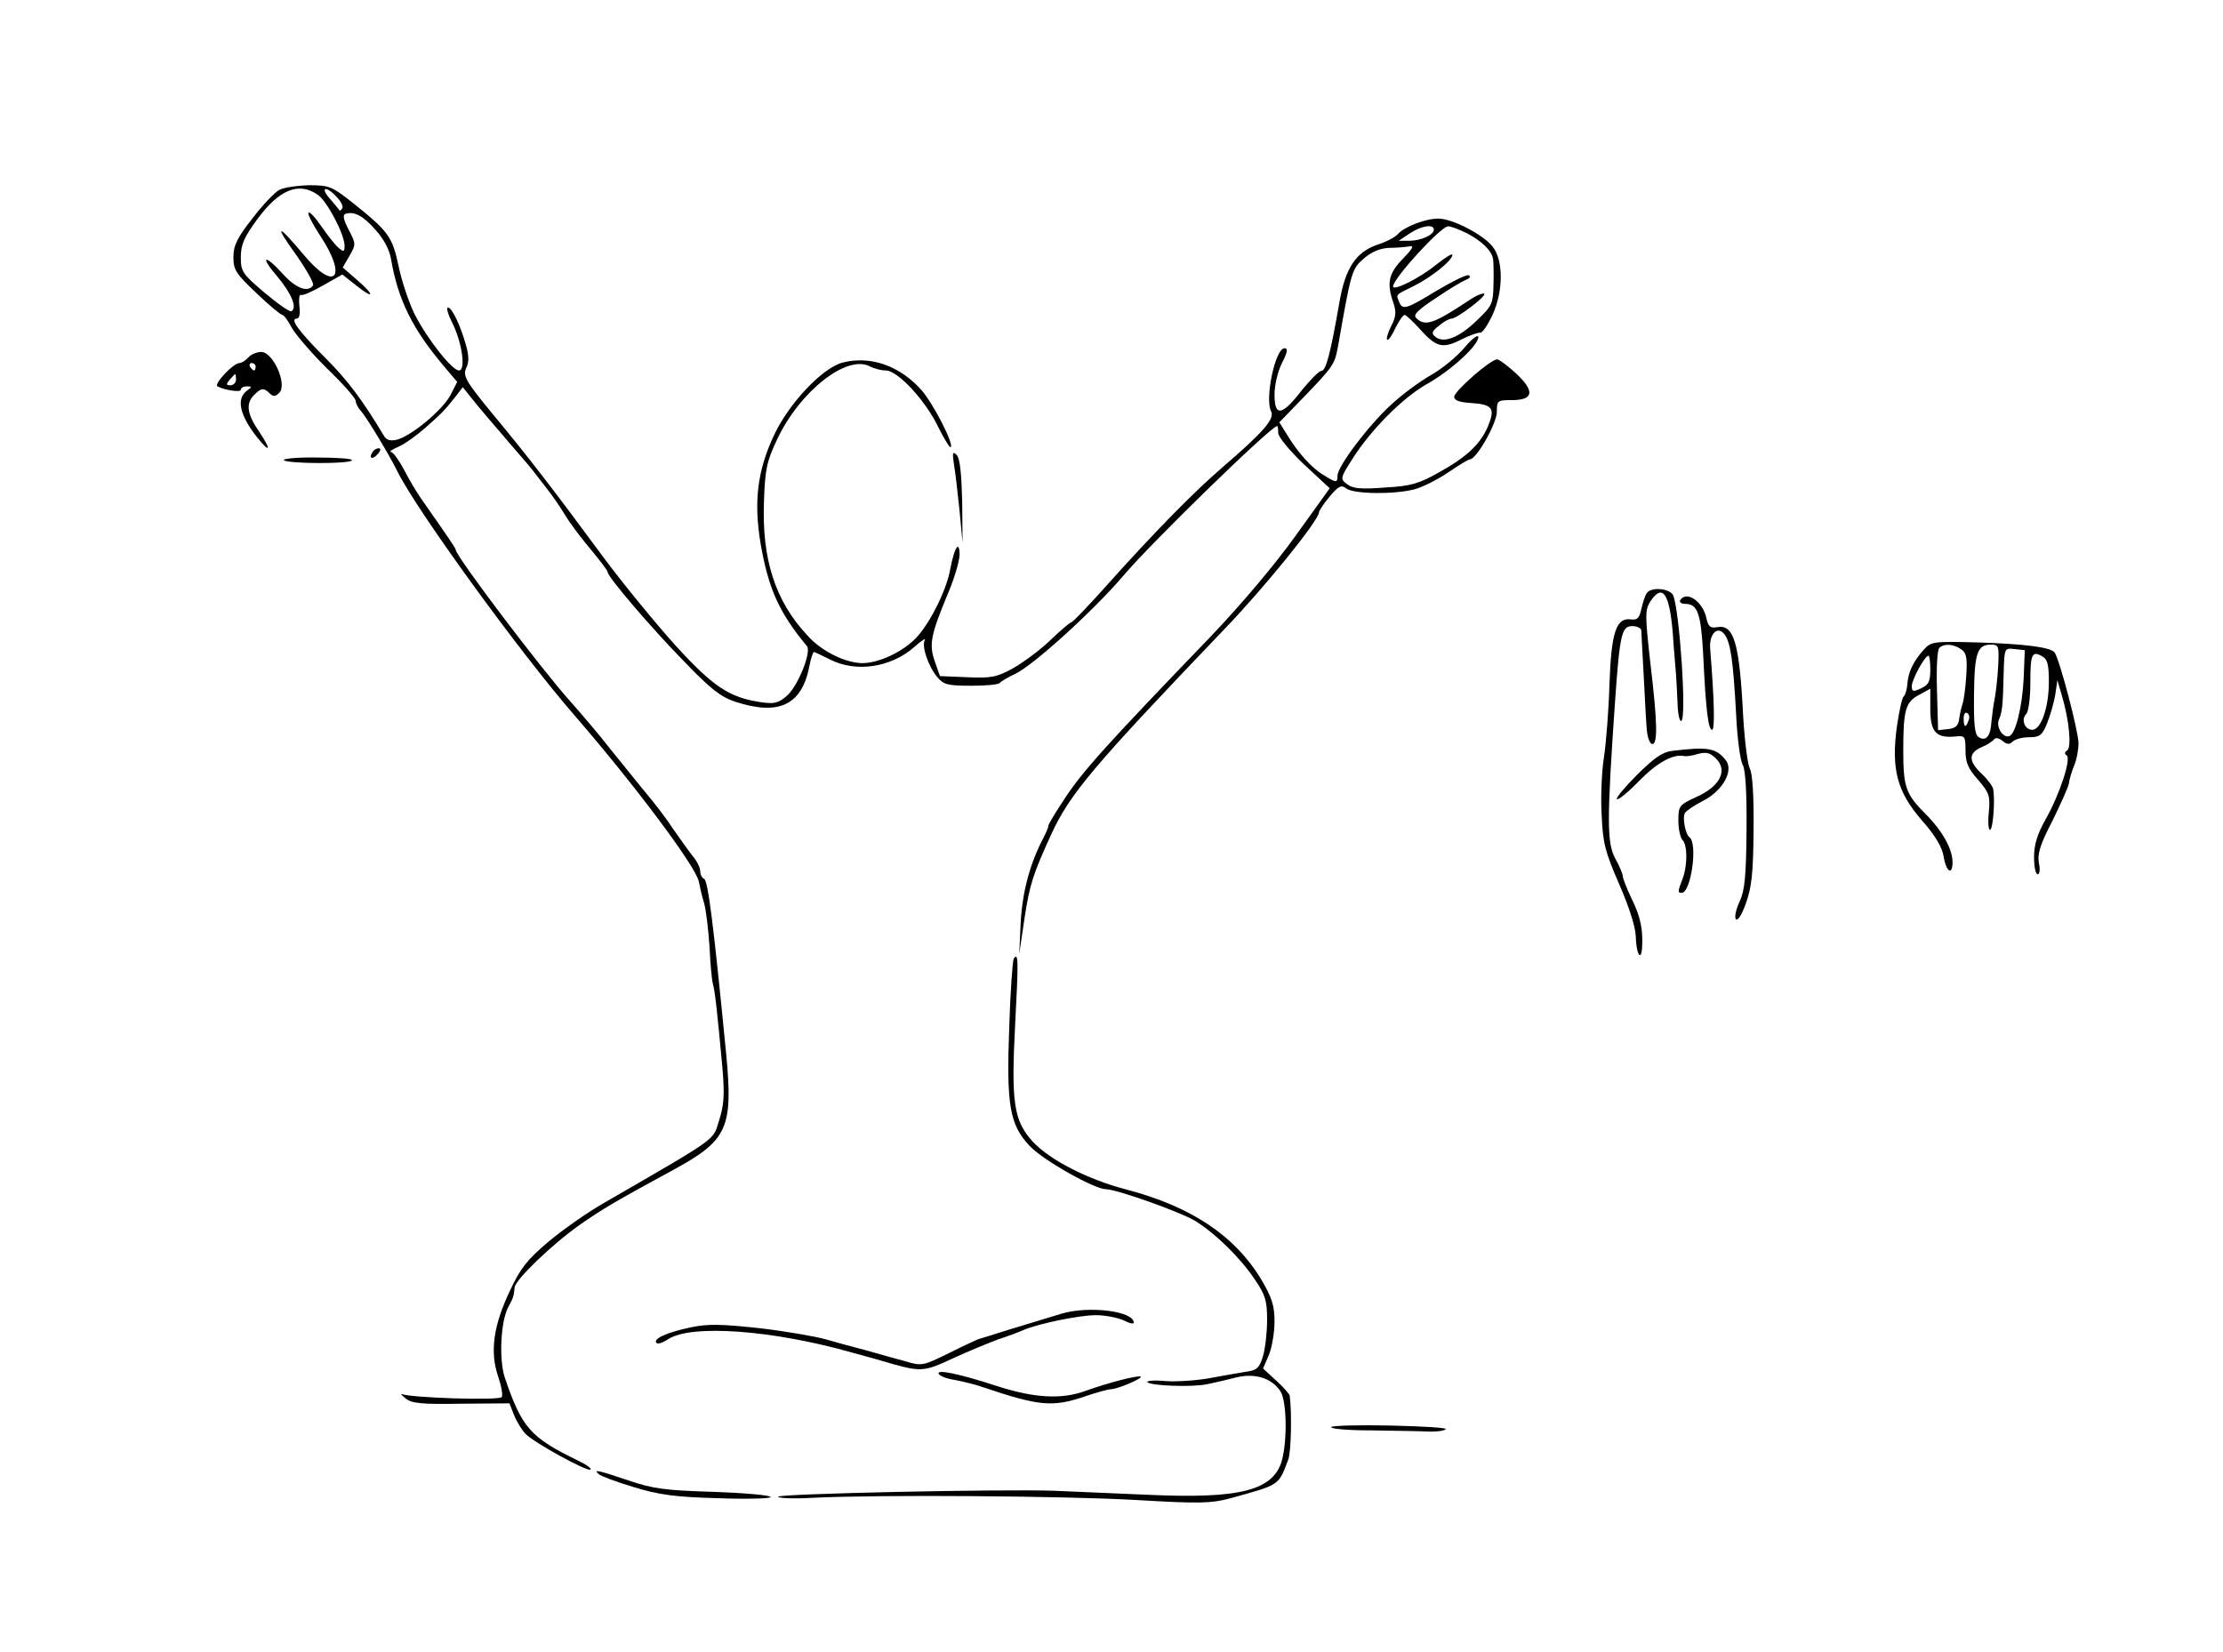 <svg width="600" height="446" viewBox="0 0 600 446" fill="none" xmlns="http://www.w3.org/2000/svg">
<path d="M75.3 51.3C74.1 52 70.8 55.4 68.1 59C64 64.2 63 66.3 63 69.4C63 72.9 63.7 73.9 69.2 79.1C72.6 82.4 75.8 85 76.2 85C76.6 85 77.7 86.5 78.6 88.2C79.5 90 83.8 95 88.1 99.3C92.5 103.5 96 107.5 96 108.2C96 108.8 96.6 110.1 97.4 110.9C99 112.7 105.2 123 107.4 127.5C112.4 137.6 140.3 176.2 155.5 193.6C171.9 212.6 187.7 233.8 188.6 237.9C188.9 239.4 189.5 242.1 190.1 244C190.6 245.9 191.2 251.1 191.5 255.5C191.7 259.9 192.1 264.4 192.4 265.5C193 267.6 193.6 273.2 195 288.4C195.6 295.6 195.4 298.3 194.1 302.4C192.3 308 194.5 306.5 163.2 324.6C158.6 327.2 151.8 332 148 335.2C142.3 340 140.4 342.4 137.6 348.5C133.2 357.7 132.2 364.8 134.4 371.4C135.3 374 135.8 376.6 135.4 377.1C134.8 378.1 110.7 377.3 108.5 376.3C108 376.1 108.4 376.6 109.5 377.5C111.1 378.8 113.8 379.1 124.5 378.9L137.5 378.8L138.8 382.1C139.6 384 141 386.2 141.9 387.1C144.6 389.7 158.2 397.1 159.3 396.7C159.9 396.5 158.4 395.4 155.9 394.2C143.2 388 140.9 385.5 136.3 372C134.6 367.1 135.1 356.4 137.3 352.6C138.5 350.4 138.7 349.8 138.9 347.5C139.1 345.4 149.1 335.8 156.5 330.6C162.5 326.4 166.2 324.2 181.7 315.8C196.4 307.8 197.9 304.5 196 284.5C192.6 249.7 191.1 237.5 190 237.2C189.5 237 189 236.1 189 235.2C189 234.2 188.1 232.4 186.9 231C185.8 229.6 183.4 226.2 181.5 223.5C179.7 220.7 176.2 216.2 173.8 213.4C171.4 210.5 167.3 205.3 164.5 201.9C161.8 198.4 157 192.8 154 189.4C146.4 181 123 150.1 123 148.4C123 148 121.3 145.5 113.6 134.5C112.4 132.8 110.4 129.4 109 126.7C107.6 124.1 106.1 122 105.5 122C105 121.9 105.9 121.3 107.5 120.6C109.2 119.9 112.5 117.5 114.9 115.4C119.5 111.3 119.8 111 123 107L124.9 104.5L127.7 108C129.2 109.9 133.4 114.8 137 119C140.6 123.1 143.8 126.9 144.2 127.5C144.6 128 146 129.8 147.3 131.5C148.6 133.1 151 136.5 152.5 139C154 141.5 157.3 145.8 159.7 148.6C162 151.4 164 154 164 154.4C164 155.7 175.6 169.3 184.7 178.6C191.7 185.9 194.5 188.1 198.4 189.4C210.3 193.3 216.5 190.3 218.5 179.6C218.9 177.6 219.4 176 219.7 176C219.9 176 221.8 176.9 224 178C231 181.6 240.4 180.2 246.7 174.7C248.7 172.9 250 172.1 249.6 172.8C248.7 174.4 250.5 179.8 253 182.8C254.7 184.8 255.8 185.1 262.1 185.1C266.1 185.1 269.6 184.8 269.9 184.3C270.2 183.9 272.1 182.8 274 181.9C278.9 179.6 295.2 164.8 303.2 155.4C310.7 146.5 343.1 115 344.7 115C344.9 115 345 115.8 345 116.9C345 117.9 348.1 121.7 351.9 125.3L358.9 131.8L349.7 144.6C344.2 152.3 335 163.2 326.6 172C298 201.7 292.1 208.3 287.2 215.8C284.9 219.3 283 222.4 283 222.8C283 223.2 282.4 224.7 281.6 226.2C278 233.1 276 240.5 275.5 248.8L275.1 257.5L276.5 248C277.9 238.8 278.8 236 283.6 225.5C288.7 214.3 294.9 207 330.4 169.9C341.3 158.6 356 140.4 356 138.3C356 137.9 357.3 135.9 358.9 134C361.3 131.2 362 130.8 363.3 131.8C365.2 133.4 376.3 133.5 381.7 132.1C384 131.5 388.1 129.4 390.9 127.5C393.7 125.6 396.3 124 396.7 124C398.5 124 404 114.3 404 111.2C404 108.1 404.2 108 408 108C414 108 414.3 105.6 409.2 100.8C406.9 98.7 404.6 97 404.1 97C402.3 97 392.5 105.6 392.5 107.1C392.5 108.1 393.9 108.6 397.3 108.8C402.9 109.2 403.6 110.3 401.6 115.1C399.6 119.8 396 123.3 388.4 127.5C382.9 130.6 380.8 131.2 373.8 131.6C367.4 132.1 365.1 131.9 363.6 130.7C361.7 129.3 361.7 129.1 365 123.9C370 116 378.6 107.4 384.9 103.8C391.4 100.2 399 93.3 399 91C399 90.2 397.4 91.3 395.3 93.8C393.3 96.2 389.3 99.5 386.3 101.2C383.3 102.9 378.4 106.5 375.4 109.3C369.3 114.9 361 125.9 361 128.4C361 130.4 360.7 130.4 357.2 128.2C354 126.3 350.3 122.2 347.3 117.2L345.3 114L351.4 107.7C359.9 98.9 360.2 98.4 361.1 93.7C364.7 73.2 364.8 72.6 368.2 69.7C370.3 67.9 372.6 67 375 66.9C376.9 66.9 379.3 66.7 380.4 66.5C381.8 66.2 381.3 67.1 378.6 69.9C374.8 73.8 374.2 76.4 376.1 81.8C376.9 84.2 376.8 85.5 375.5 88C374.6 89.8 374.1 91.4 374.4 91.7C374.7 92 375.7 90.6 376.6 88.6C377.6 86.6 378.7 85 379.1 85C379.5 85 381.4 86.8 383.3 88.9C387.7 93.8 389.4 94.2 394.5 91.6C396.7 90.5 399 89.7 399.5 89.8C400.1 89.9 401.5 87.8 402.8 85.1C405.8 78.6 405.8 70.3 402.9 66.6C400.3 63.3 392 59 388.2 59C384.7 59 378.8 61.3 377.2 63.3C376.5 64 374.2 65.3 371.9 66C366 68 363.1 72.3 361.5 81.7C359.1 95.4 357.9 100 356.7 100.1C356 100.1 353.7 102.5 351.4 105.3C346 112.3 344 112.6 344 106.5C344 103.9 344.9 100.2 346 98C347.5 95.1 347.7 94 346.7 94C344.2 94 341.3 107.7 343.1 111.1C344.1 113.1 340.8 116.8 330 126.1C322.1 132.9 311.4 143.8 298 158.8C293.5 163.8 289.5 168 289.1 168C288.8 168 286.2 170.2 283.5 172.8C280.7 175.5 276.2 178.8 273.4 180.4C269 182.8 267.5 183.1 261.1 182.8L253.7 182.5L252.3 178.5C250.7 173.9 251.2 171.4 255.9 160.1C257.6 156.1 259 151.4 259 149.6C258.9 145.7 257.6 147.8 256.5 153.5C255.6 158.9 251.4 167.5 247.7 171.7C244.2 175.7 237.4 179 232.7 179C228.1 178.9 221.7 175.8 217.9 171.5C209.2 162.2 205.6 150.9 206.2 135.3C206.5 126.7 206.9 124.6 209.8 118.5C215.9 105.6 228.6 95.6 234.8 98.9C235.9 99.5 237.9 100 239.1 100C242.3 100 249.9 108.2 253.3 115.4C254.9 118.6 256.4 121 256.6 120.7C257.5 119.8 251.9 109 248.8 105.4C242.9 98.7 234.9 95.9 227.3 97.9C221.9 99.4 212.9 108.9 208.9 117.5C204.4 127.1 203.4 135.4 205.3 146.8C207.4 158.9 210.3 165.4 217.8 174.4C219.1 176 215.3 185.3 212.4 187.8C210.1 189.8 209 190.1 205.1 189.5C196.8 188.2 192.5 185.4 182.2 174.1C176.9 168.2 168.2 157.6 163 150.6C148.9 131.5 142.4 123.1 133.1 111.9C125.7 102.9 124.9 101.5 125.8 99.4C126.6 97.9 126.6 96 125.8 93.3C124.4 88.1 122 83 120.9 83C120.4 83 120.9 84.8 122 87C124.7 92.3 125.8 100 123.9 100C122 100 115.4 91.6 111.9 84.8C110.4 81.7 108.4 75.9 107.6 71.9C105.9 63.9 104.9 62.5 95.4 54.9C89.6 50.3 88.9 50 83.4 50C80.1 50.1 76.5 50.6 75.3 51.3ZM85.8 52.6C88.3 54.3 93 63.3 93 66.3C93 68 92.8 68.1 91.4 66.9C90.5 66.2 88.5 63.6 86.8 61.2C85.2 58.8 83.6 57.1 83.3 57.4C82.9 57.7 84.4 60.5 86.4 63.6C93.9 74.9 90.5 79 82 68.8C74.8 60.2 73.8 60.3 80 68.9C82.8 72.9 84.8 76.5 84.5 77C83.2 79.1 79.8 77.8 76.4 74C71.3 68.4 70 69 74.9 74.7C78.8 79.4 80.2 83 78.7 84C78.2 84.3 75 82 71.4 79C65.4 73.9 65 73.3 65 69.4C65 66 65.9 64 69.5 59.1C75.4 51.1 80.7 49 85.8 52.6ZM90.9 53.2C92 54.3 92.7 55.7 92.4 56.2C92.1 56.7 91.7 57 91.6 56.8C91.6 56.6 90.4 55.3 89.1 53.7C86.2 50.5 88 50 90.9 53.2ZM101.4 62.1C103.5 64.4 105.1 67.4 105.5 69.7C107.4 81 111.4 89 120.2 99.3L123.4 103.1L121.5 106.8C119.3 110.8 111 117.7 107.1 118.7C105.3 119.1 104.3 118.8 103.6 117.6C97.8 107.9 93.7 102.5 87.9 96.7C80.6 89.4 78.1 86 80.1 86C80.8 86 81.1 84.7 80.8 82.6C80.6 80.7 80.8 79.4 81.2 79.6C81.6 79.9 84.3 78.7 87.1 77.1L92.4 74.1L96.2 77.1C101.1 81 101.2 79.7 96.3 75.5L92.5 72.2L94.3 69.1C96.1 66 96.1 65.8 94.1 62C92.7 59.3 92.4 58 93.3 57.7C95.6 57 98 58.2 101.4 62.1ZM387 62C387 63.4 383.5 65 380.3 65H377.5L380.5 63C383.7 60.9 387 60.4 387 62ZM395.8 62.9C399.9 65 402.7 67.7 403 70C403.1 70.8 403.2 73.9 403.1 76.9C403 82 402.7 82.6 398.6 86.5C393.9 91.1 389.6 92.8 387.4 90.9C386.3 90 386.4 89.5 388.4 87.9C389.7 86.8 391.2 86 391.8 86C393.2 86 401.3 79.9 400.6 79.3C400.3 79 398.3 79.8 396.3 81.2C386.8 87.5 384.6 88.2 382.2 85.8C381.4 85 382.6 83.7 387.5 80.5C391 78.1 394.7 75.9 395.7 75.5C396.8 75.1 397 74.6 396.4 74.3C395.7 74.1 391.9 76 387.7 78.5C379.5 83.5 378.5 83.8 377.6 81.4C376.8 79.4 376.5 79.7 381.6 77.2C386.4 74.8 392 70.3 392 68.8C392 68.3 390.1 69.5 387.7 71.4C383.3 75 376 78.7 376 77.3C376.1 75.1 388.7 61.3 390.8 61.1C391.5 61 393.7 61.9 395.8 62.9Z" fill="black"/>
<path d="M67 96.5C66.3 97.3 65.2 98 64.6 98C63 98 57.6 103.7 58.7 104.3C60.6 105.3 65 106 65 105.2C65 104.7 65.7 104.3 66.6 104.3C68.1 104.3 68.1 104.4 66.6 105.5C63.7 107.7 64.7 112.2 69.6 118.3C73 122.5 73.2 121.4 70 116.6C66.6 111.7 66.3 108.9 68.6 106.6C70.5 104.7 71.2 104.6 72.8 106.2C73.8 107.1 74.3 107.1 75.4 106C77.6 103.7 73.7 95 70.5 95C69.3 95 67.7 95.7 67 96.5ZM69 99C69 99.5 68.8 100 68.6 100C68.3 100 67.8 99.5 67.5 99C67.2 98.4 67.4 98 67.9 98C68.5 98 69 98.4 69 99ZM63.7 102.5C63.7 103.3 63 104 62.2 104C61 104 61 103.7 62 102.5C62.7 101.7 63.3 101 63.5 101C63.6 101 63.7 101.7 63.7 102.5Z" fill="black"/>
<path d="M100.5 122.1C99.4 123.8 100.6 124.2 102 122.5C102.8 121.6 102.8 121 102.2 121C101.6 121 100.8 121.5 100.5 122.1Z" fill="black"/>
<path d="M257.5 125.5C257.9 127.7 258.5 133.3 259 138L259.8 146.5L259.7 135.3C259.5 127.7 259.1 123.7 258.2 122.8C257.1 121.7 257 122.2 257.5 125.5Z" fill="black"/>
<path d="M76.6 124.2C77.3 125.2 95 125.3 95 124.2C95 123.8 90.8 123.5 85.6 123.5C80.4 123.4 76.4 123.8 76.6 124.2Z" fill="black"/>
<path d="M444.4 160.2C444 160.8 443.4 162.7 443 164.4C442.5 166.8 441.9 167.4 440.3 167.2C436.2 166.6 434.9 170.6 434.4 184.7C434.2 191.7 433.5 200.6 432.9 204.5C432.3 208.3 432 215.4 432.3 220.1C432.6 227.6 433.3 230.1 437 238.6C439.7 244.8 441.4 250.1 441.5 252.7C441.6 257.3 442.9 259.8 443.2 255.9C443.5 250.9 442.8 247.5 440.4 242.6C439.1 239.9 438 237.1 438 236.5C438 236 437.1 233.7 435.9 231.6C433.7 227.4 433.7 221.3 435.9 189.5C437.2 171 437.7 169 440.6 169C441.9 169 443 169.6 443 170.2C443 170.9 443.3 176 443.6 181.5C443.9 187 444.2 193.5 444.4 195.9C444.5 198.4 445.1 200.5 445.8 200.8C447.5 201.3 447.4 195.3 445.4 178.6C444 166 444 164.7 445.4 162.4C448.7 157.4 450.6 160 451.5 171C451.8 175.7 452.3 180.8 452.4 182.5C452.5 184.1 452.7 187.7 452.8 190.3C452.9 193 453.4 194.9 453.8 194.6C455.3 193.7 453.3 164.7 451.6 160.7C450.7 158.8 445.5 158.3 444.4 160.2Z" fill="black"/>
<path d="M453.5 162C453.2 162.5 453.8 163 454.8 163C458.2 163 459.1 165.5 459.7 176.7C460.4 191.8 461.1 197 462.1 197C462.9 197 462.7 189 461.6 175.3C461.2 171.1 463.6 168.7 465.5 171.3C467.1 173.5 467.8 178.3 468.6 193C468.9 199.3 469.7 205.4 470.4 206.5C471.1 207.8 471.5 214 471.4 224C471.3 236.6 470.9 240.3 469.6 243.2C468.6 245.3 468.1 247.4 468.5 248.1C469 248.7 470.1 247 471.2 243.9C472.8 239.5 473.2 235.7 473.3 224C473.4 214.7 473 208.8 472.3 207.5C471.7 206.4 470.9 200.1 470.5 193.5C469.5 173.4 468 168.4 463.4 169.3C461.6 169.6 461.1 169.1 460.6 167C459.7 162.4 455.2 159.3 453.5 162Z" fill="black"/>
<path d="M519.3 175.3C516.5 178.4 515 181.4 514.8 184.7C514.7 186.2 514.2 187.7 513.8 188C513.4 188.3 512.6 191.9 512 196C510.4 207.5 512 213.7 518.7 221.4C522.4 225.6 524.2 228.7 524.6 231.2C525.3 235.4 527 236.4 527 232.7C527 229.2 524.2 224.2 519.9 219.9C514.4 214.4 513.7 212.6 513.7 202.6C513.7 191.6 514.3 189.4 518.1 187.5L521 185.9V191.4C521 197.6 522.6 199.3 527.8 198.8C530.3 198.5 530.5 198.7 530.5 202.6C530.5 205.8 531.2 207.5 533.9 210.5C536.9 214 537.2 214.8 536.8 219.2C536.5 221.8 536.7 224 537.1 224C537.9 224 538.5 216.5 538 213.1C537.9 212.3 536.5 210.4 534.9 208.9C531.3 205.5 531.2 203.3 534.8 201.7C536.3 201.1 537.8 200.1 538.2 199.6C538.6 199 539.5 199.2 540.5 200C541.7 201 542.4 201 543.2 200.2C543.9 199.5 545.9 199 547.7 199C550.5 199 551.2 198.5 552.5 195.3C553.3 193.3 554.3 189.9 554.7 187.7L555.3 183.6L556.5 187.7C558.5 194.4 559.2 201.8 557.9 202.6C557.2 203 557.2 203.5 557.8 203.9C559.1 204.7 556 214.3 552.1 221.2C549.9 225.1 549 228 549 231.3C549 233.9 549.4 236 550 236C550.5 236 550.7 234.7 550.3 232.9C549.9 230.5 550.6 228 553.9 221.7C556.1 217.2 558.2 212.6 558.4 211.5C558.5 210.4 559.2 208.2 559.8 206.7C560.5 205.1 561 202.4 561 200.6C561 197.5 556 178.4 554.6 176.2C553.7 174.7 546.5 173.8 533.4 173.4C521.9 173.1 521.2 173.2 519.3 175.3ZM529.4 175.3C530.8 176.3 531 177.7 530.7 182.5C530.5 185.8 530 189.2 529.7 190C529.4 190.8 529 192.6 528.8 194C528.6 195.9 527.8 196.6 525.8 196.8L523.1 197.1L522.8 186.3C522.6 179.9 522.9 175.2 523.5 174.8C525 173.6 527.4 173.9 529.4 175.3ZM539.3 180.2C539.1 183.7 538.6 187.6 538.3 189C538 190.4 537.7 193 537.5 194.8C537.3 198.7 536 200.2 534.1 199C533 198.4 532.7 195.7 532.8 187.5C532.9 176.2 533.7 174 537.4 174C539.5 174 539.6 174.4 539.3 180.2ZM546.2 183.2C545.8 190.9 544 198.2 542.3 198.7C540.6 199.3 538.7 196.2 539.5 194.3C540.4 192.2 540.6 190.6 540.8 181.7C541 174.9 541 174.9 543.7 175.2L546.5 175.5L546.2 183.2ZM553 184.1C553 190.9 550.9 197 548.5 197C546.5 197 545.4 194.2 546.9 192.7C547.5 192.1 548 188.4 548 184.5C548 176.6 548.4 175.6 551.1 177.1C552.6 177.9 553 179.2 553 184.1ZM521 180.8C521 184 520.5 184.9 518.5 185.8C516.4 186.8 516 186.7 516 185.2C516 183.5 519.5 177 520.5 177C520.8 177 521 178.7 521 180.8ZM531.3 194.5C530.6 196.6 530 196.4 530 193.9C530 192.8 530.4 192.1 531 192.5C531.5 192.8 531.7 193.7 531.3 194.5Z" fill="black"/>
<path d="M451.2 202.7C448.7 203 446.3 204.7 441.8 209.2C438.5 212.5 436.1 215.4 436.4 215.7C436.7 216.1 439.5 213.8 442.5 210.7C447.3 205.8 451.7 203.4 454.6 204.1C455.1 204.2 456.8 204 458.3 203.5C460.6 202.9 461.6 203.2 463.2 204.8C466.4 208 464.2 212.3 457.9 215.1C453.2 217.3 453 217.5 453 221.5C453 223.7 453.5 226.1 454.1 226.7C455.5 228.1 455.5 233.7 454.1 237.3C452.8 240.7 452.8 241 453.9 241C456.4 241 458.3 227.7 456 226C454.9 225.2 454 220.6 454.8 219.4C455.2 218.8 457.4 217.3 459.8 216.1C465 213.4 468 208 465.8 205.2C463.2 201.9 461 201.5 451.2 202.7Z" fill="black"/>
<path d="M273.6 258.8C273.3 259.4 272.7 267.6 272.4 277.2C271.6 298.3 272.5 303.6 277.9 309.3C281.4 313.1 295.4 321 298.5 321C301.3 321 318.5 327.1 322.5 329.5C327.9 332.8 334.8 339.5 338.7 345.4C341.5 349.5 342 351.1 342 356.2C342 359.6 341.5 364 340.9 366C339.9 369.3 339.3 369.9 336.1 370.3C334.1 370.6 329.8 371.4 326.5 372C323.2 372.6 317.9 373 314.7 372.8C311.6 372.5 309.3 372.7 309.7 373.1C310.8 374.1 321.9 374.5 326 373.6C327.9 373.2 331.4 372.4 333.7 371.8C338.6 370.6 343.1 371.9 345.5 375.4C347.3 377.8 347.5 388.6 346 394.2C343.7 402.3 334.8 404.6 310.2 403.5C301 403.1 289.5 402.6 284.5 402.4C270.1 401.9 210 403.2 210 404C210 404.4 214.2 404.6 219.3 404.3C237.5 403.4 287.8 403.8 306.8 404.9C323.6 405.9 326.9 405.8 331.8 404.5C345.6 400.7 345 401.1 347.7 394C348.5 392 348.7 381.2 348.1 376.7C348 376.3 346.4 374.4 344.5 372.7L340.9 369.4L342.5 365.7C343.3 363.7 344 359.7 344 356.7C344 352.4 343.3 350.3 340.5 345.5C333.3 333.5 321.5 325.7 304.1 321.1C293.6 318.4 283.1 313 278.6 308C273.6 302.4 272.9 297.5 274 276.4C274.9 259.3 274.9 256.8 273.6 258.8Z" fill="black"/>
<path d="M286.5 354.6C283.8 355.4 277.7 357.3 273 358.7C268.3 360.2 264.3 361.4 264 361.5C263.7 361.6 260.2 363.2 256.2 365.2C249.1 368.7 248.8 368.8 244.2 367.4C241.6 366.7 236.9 365.4 233.8 364.5C230.6 363.7 225.6 362.3 222.8 361.5C219.9 360.7 211.8 359.3 204.9 358.5C194.6 357.4 191.1 357.3 186.4 358.3C180.1 359.6 176.1 361.4 177.2 362.5C177.5 362.9 179 362.4 180.3 361.5C186.6 357.4 208.5 359 230 365.1C234.1 366.2 239.1 367.6 241 368.2C248.6 370.3 249.6 370.2 257.1 366.7C261.2 364.8 266.8 362.5 269.5 361.5C272.3 360.6 275.4 359.4 276.5 358.9C280.7 357.2 291.4 355 295.8 355C298.4 355 301.7 355.7 303.3 356.4C304.8 357.2 306 357.5 306 357C306 353.9 293.9 352.4 286.5 354.6Z" fill="black"/>
<path d="M253.4 370.9C253.8 371.5 255.7 372.2 257.8 372.5C259.8 372.9 263.3 373.7 265.5 374.5C280.3 379.5 284.1 379.9 292.6 377C295.8 375.9 299.1 375 299.8 375C301.5 375 308.4 372.1 307.9 371.6C307.4 371.1 299.2 373.2 293.1 375.4C286.6 377.8 279.3 377.4 269.3 374.2C258.6 370.7 252.5 369.5 253.4 370.9Z" fill="black"/>
<path d="M359.3 385.2C359.1 385.7 364 386.1 370.2 386.1C376.4 386.2 383.2 386.3 385.3 386.4C387.3 386.5 389.6 386.3 390.2 385.8C390.9 385.4 384.3 385 375.6 384.8C366.9 384.6 359.6 384.8 359.3 385.2Z" fill="black"/>
<path d="M161.6 397.9C162.1 398.4 166.3 400 171 401.4C177.9 403.5 182.2 404.1 193.8 404.4C201.6 404.7 208 404.5 208 404.1C208 403.6 201.1 403 192.8 402.7C179.7 402.3 176.3 401.9 169.6 399.6C161 396.7 160.1 396.6 161.6 397.9Z" fill="black"/>
</svg>
